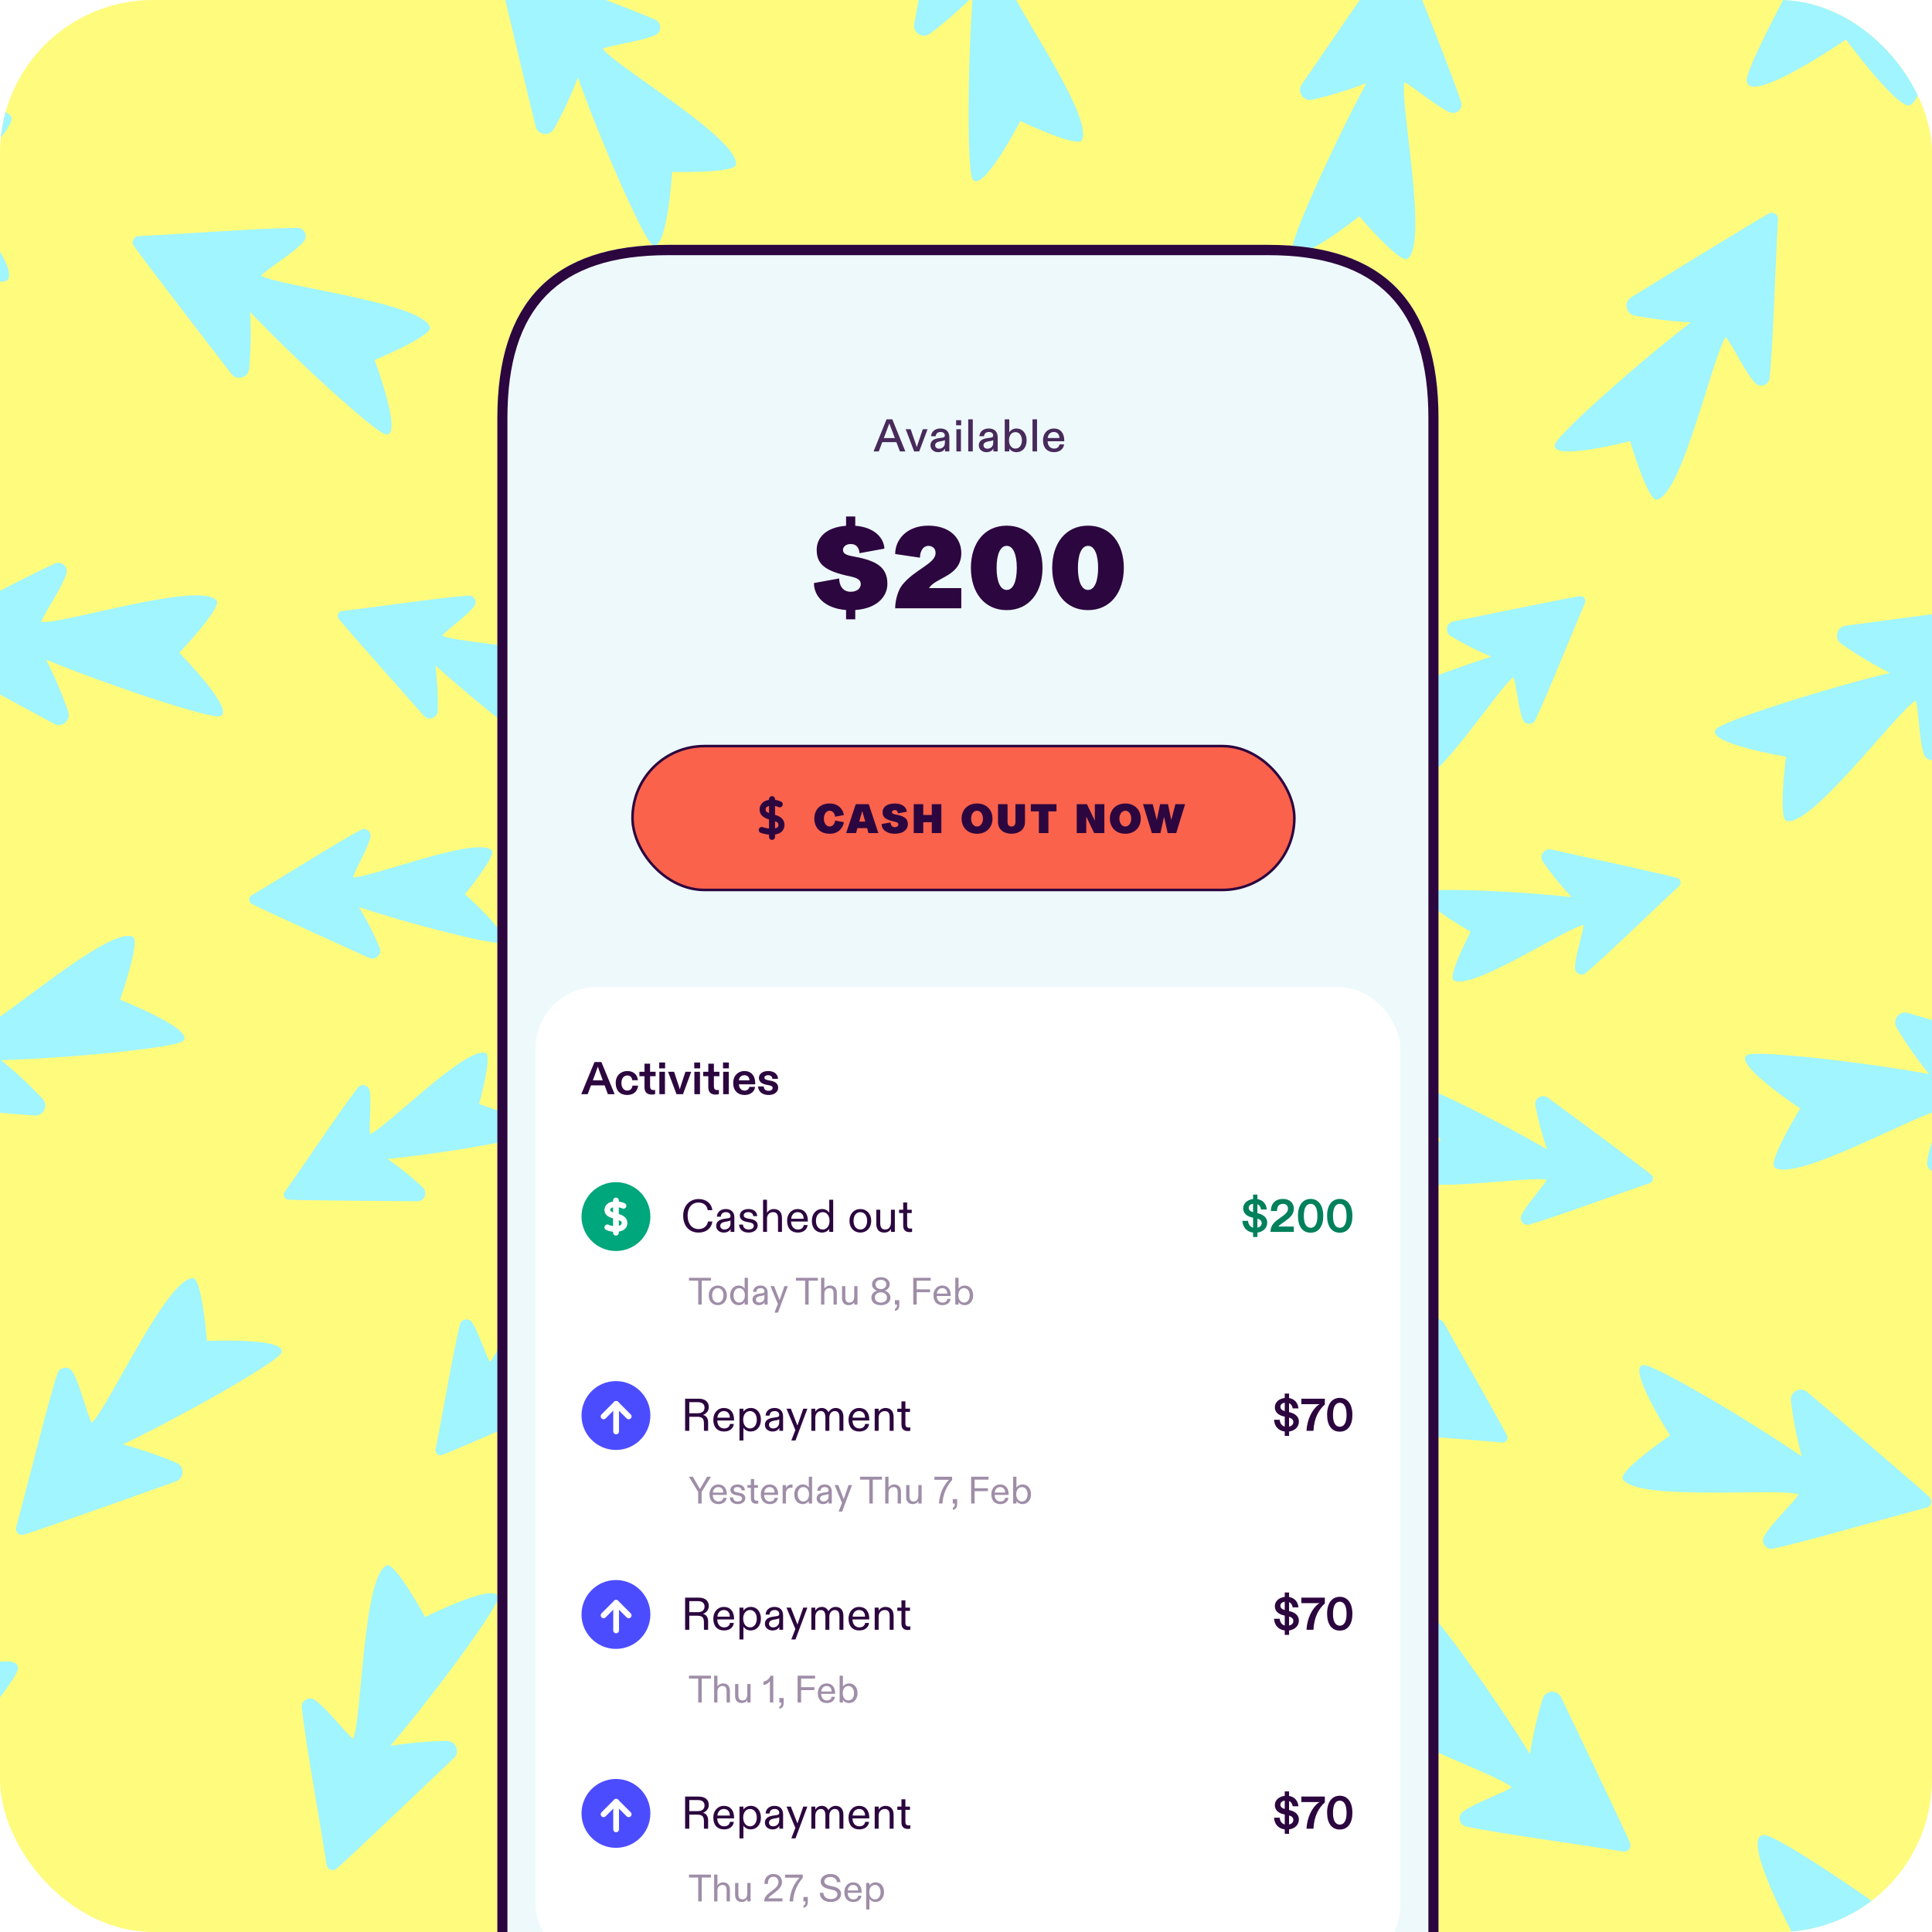 <svg width="505" height="505" viewBox="0 0 505 505" fill="none" xmlns="http://www.w3.org/2000/svg">
<g clip-path="url(#clip0_1396_12392)">
<rect width="505" height="505" rx="40" fill="#FFFB7D"/>
<g clip-path="url(#clip1_1396_12392)">
<path d="M169.793 391.851C170.982 398.712 175.483 416.264 177.247 424.288C177.459 425.224 178.583 425.611 179.323 424.993C180.529 423.994 202.277 400.14 202.277 400.14C203.535 398.729 202.411 396.514 200.526 396.678C196.59 397.022 192.676 397.65 188.828 398.546C197.075 387.374 209.009 368.548 209.096 366.216C209.245 362.292 194.197 371.167 194.197 371.167C194.197 371.167 187.134 360.095 185.453 360.957C180.589 363.44 182.536 393.487 180.948 397.611C179.206 396.484 175.075 391.701 172.419 390.08C171.14 389.304 169.534 390.381 169.793 391.851Z" fill="#A0F5FF"/>
<path d="M172.755 500.18C177.085 507.736 189.867 526.425 195.383 535.087C196.024 536.099 197.524 536.07 198.123 535.033C199.114 533.334 214.454 496.024 214.454 496.024C215.337 493.836 213.071 491.704 210.917 492.709C206.435 494.798 202.11 497.203 197.975 499.905C202.885 483.264 208.853 456.04 207.964 453.269C206.452 448.596 192.571 465.458 192.571 465.458C192.571 465.458 179.545 455.475 177.937 457.198C173.29 462.199 188.406 496.646 188.315 502.171C185.79 501.591 178.894 497.73 175.084 496.976C173.247 496.609 171.829 498.565 172.755 500.18Z" fill="#A0F5FF"/>
<path d="M120.233 346.181C118.534 352.933 115.492 370.795 113.853 378.848C113.666 379.787 114.542 380.599 115.463 380.342C116.98 379.918 146.536 366.969 146.536 366.969C148.256 366.199 148.142 363.708 146.342 363.099C142.602 361.818 138.779 360.792 134.892 360.048C146.962 353.202 165.531 340.854 166.552 338.751C168.284 335.23 150.923 337.212 150.923 337.212C150.923 337.212 148.972 324.223 147.096 324.323C141.641 324.619 131.196 352.847 128.072 355.972C126.939 354.239 125.111 348.184 123.341 345.623C122.506 344.398 120.605 344.732 120.233 346.181Z" fill="#A0F5FF"/>
<path d="M78.883 446.349C79.774 455.014 83.845 477.286 85.357 487.445C85.531 488.633 86.916 489.21 87.883 488.509C89.478 487.365 118.665 459.517 118.665 459.517C120.358 457.872 119.15 455.009 116.789 455.047C111.85 455.131 106.911 455.569 102.037 456.352C113.295 443.144 129.814 420.706 130.128 417.807C130.648 412.928 111.11 422.676 111.11 422.676C111.11 422.676 103.268 408.259 101.106 409.177C94.825 411.852 94.624 449.475 92.299 454.487C90.234 452.934 85.501 446.607 82.317 444.357C80.791 443.295 78.694 444.491 78.883 446.349Z" fill="#A0F5FF"/>
<path d="M93.541 284.302C89.24 289.786 79.201 304.868 74.427 311.549C73.866 312.334 74.344 313.429 75.291 313.563C76.848 313.791 109.116 313.99 109.116 313.99C111.009 313.989 111.902 311.663 110.518 310.376C107.627 307.686 104.545 305.193 101.298 302.933C115.119 301.593 137.094 297.853 138.881 296.362C141.891 293.843 125.226 288.596 125.226 288.596C125.226 288.596 128.73 275.946 126.973 275.269C121.872 273.317 100.843 294.861 96.718 296.446C96.385 294.406 97.183 288.128 96.607 285.072C96.337 283.6 94.464 283.12 93.541 284.302Z" fill="#A0F5FF"/>
<path d="M15.02 358.999C12.314 367.275 6.971 389.282 4.222 399.176C3.906 400.332 4.922 401.423 6.1 401.173C8.021 400.778 46.017 387.215 46.017 387.215C48.238 386.404 48.294 383.294 46.112 382.369C41.568 380.437 36.877 378.828 32.102 377.56C47.756 370.068 71.985 356.294 73.446 353.775C75.912 349.527 54.093 350.494 54.093 350.494C54.093 350.494 52.797 334.131 50.447 334.095C43.623 333.987 28.133 368.274 23.974 371.908C22.717 369.651 20.97 361.941 18.976 358.592C18.008 356.971 15.604 357.217 15.02 358.999Z" fill="#A0F5FF"/>
<path d="M-71.204 471.936C-70.802 484.366 -67.218 516.502 -66.075 531.121C-65.938 532.831 -64.041 533.788 -62.581 532.892C-60.194 531.418 -15.835 494.661 -15.835 494.661C-13.255 492.485 -14.689 488.286 -18.072 488.113C-25.114 487.746 -32.19 487.88 -39.212 488.506C-21.859 470.81 3.911 440.482 4.643 436.399C5.869 429.499 -22.931 441.445 -22.931 441.445C-22.931 441.445 -32.664 420.125 -35.843 421.22C-45.063 424.403 -49.091 477.983 -52.91 484.885C-55.702 482.469 -61.812 472.974 -66.116 469.466C-68.189 467.761 -71.291 469.266 -71.204 471.936Z" fill="#A0F5FF"/>
<path d="M94.323 216.91C88.168 220.164 72.855 229.859 65.775 234.025C64.948 234.512 64.927 235.703 65.74 236.225C67.064 237.062 96.467 250.375 96.467 250.375C98.201 251.135 99.964 249.382 99.219 247.644C97.677 244.01 95.872 240.476 93.829 237.098C107 241.488 128.601 247.016 130.839 246.379C134.618 245.301 121.521 233.737 121.521 233.737C121.521 233.737 129.868 223.602 128.534 222.268C124.671 218.408 96.694 229.545 92.287 229.312C92.818 227.317 96.098 221.903 96.808 218.871C97.161 217.409 95.643 216.219 94.323 216.91Z" fill="#A0F5FF"/>
<path d="M-7.786 253.208C-13.623 259.662 -27.464 277.595 -33.998 285.512C-34.763 286.438 -34.269 287.847 -33.092 288.103C-31.178 288.524 9.052 291.587 9.052 291.587C11.405 291.742 12.728 288.932 11.11 287.201C7.737 283.588 4.111 280.216 0.273 277.112C17.617 276.644 45.355 273.904 47.712 272.199C51.691 269.323 31.37 261.323 31.37 261.323C31.37 261.323 36.843 245.854 34.704 244.861C28.509 241.978 0.418 267.014 -4.864 268.637C-5.094 266.064 -3.554 258.308 -4.016 254.441C-4.237 252.579 -6.532 251.83 -7.786 253.208Z" fill="#A0F5FF"/>
<path d="M122.451 155.678C115.497 156.142 97.573 158.78 89.419 159.706C88.466 159.819 87.967 160.904 88.502 161.696C89.378 163.002 110.815 187.122 110.815 187.122C112.086 188.521 114.404 187.639 114.436 185.74C114.502 181.792 114.289 177.834 113.803 173.909C124.052 183.273 141.531 197.12 143.838 197.44C147.722 197.991 140.473 182.094 140.473 182.094C140.473 182.094 152.221 176.232 151.543 174.472C149.58 169.375 119.499 168.165 115.567 166.166C116.867 164.558 122.064 160.953 123.938 158.475C124.841 157.28 123.941 155.572 122.451 155.678Z" fill="#A0F5FF"/>
<path d="M14.394 147.292C6.434 150.819 -13.494 161.572 -22.69 166.146C-23.761 166.682 -23.892 168.168 -22.926 168.885C-21.34 170.052 14.162 189.203 14.162 189.203C16.251 190.307 18.606 188.269 17.83 186.031C16.22 181.365 14.283 176.799 12.028 172.41C28.063 179.034 54.524 187.811 57.368 187.213C62.169 186.205 46.856 170.635 46.856 170.635C46.856 170.635 58.152 158.724 56.606 156.95C52.123 151.801 16.269 163.239 10.789 162.573C11.625 160.13 16.184 153.664 17.342 149.959C17.896 148.161 16.111 146.544 14.394 147.292Z" fill="#A0F5FF"/>
<path d="M173.05 111.162C166.512 108.764 149.06 103.881 141.232 101.405C140.319 101.115 139.414 101.901 139.581 102.852C139.85 104.399 149.625 135.158 149.625 135.158C150.21 136.958 152.696 137.09 153.496 135.373C155.163 131.788 156.578 128.09 157.726 124.307C163.278 137.03 173.616 156.787 175.589 158.024C178.915 160.113 178.757 142.644 178.757 142.644C178.757 142.644 191.87 142.067 191.975 140.179C192.26 134.727 165.271 121.384 162.482 117.957C164.326 117.013 170.54 115.833 173.264 114.335C174.579 113.611 174.455 111.678 173.05 111.162Z" fill="#A0F5FF"/>
<path d="M77.751 59.565C69.042 59.546 46.461 61.268 36.208 61.712C35.006 61.765 34.289 63.075 34.884 64.112C35.86 65.821 60.502 97.756 60.502 97.756C61.96 99.614 64.937 98.713 65.136 96.356C65.566 91.431 65.645 86.485 65.377 81.551C77.341 94.124 97.927 112.908 100.77 113.515C105.57 114.55 97.909 94.095 97.909 94.095C97.909 94.095 113.067 87.807 112.379 85.551C110.377 79.018 72.977 74.893 68.238 72.05C69.99 70.156 76.793 66.109 79.348 63.186C80.596 61.775 79.621 59.571 77.751 59.565Z" fill="#A0F5FF"/>
<path d="M-56.31 12.466C-68.002 16.691 -97.467 30.03 -111.014 35.628C-112.598 36.279 -112.92 38.391 -111.617 39.505C-109.476 41.327 -60.808 72.148 -60.808 72.148C-57.94 73.93 -54.392 71.268 -55.269 67.993C-57.098 61.174 -59.411 54.496 -62.173 48.008C-39.984 59.047 -3.18 74.18 0.94 73.616C7.884 72.655 -12.38 48.951 -12.38 48.951C-12.38 48.951 4.893 33.114 2.863 30.426C-3.014 22.645 -55.219 35.369 -62.96 33.874C-61.525 30.469 -54.382 21.73 -52.375 16.552C-51.4 14.044 -53.795 11.559 -56.31 12.466Z" fill="#A0F5FF"/>
<path d="M237.382 91.085C232.38 86.233 218.432 74.68 212.285 69.234C211.565 68.596 210.424 68.949 210.185 69.881C209.791 71.401 206.222 103.477 206.222 103.477C206.033 105.351 208.245 106.496 209.672 105.252C212.651 102.652 215.456 99.855 218.043 96.862C217.932 110.741 219.349 132.995 220.646 134.925C222.837 138.185 229.793 122.158 229.793 122.158C229.793 122.158 242.008 126.962 242.866 125.286C245.342 120.416 226.113 97.257 224.97 92.984C227.031 92.869 233.188 94.316 236.292 94.059C237.784 93.942 238.448 92.13 237.382 91.085Z" fill="#A0F5FF"/>
<path d="M171.299 5.181C163.346 1.621 142.021 -5.995 132.475 -9.755C131.359 -10.195 130.167 -9.291 130.286 -8.1C130.482 -6.145 139.999 33.061 139.999 33.061C140.573 35.353 143.665 35.74 144.81 33.667C147.203 29.343 149.298 24.856 151.057 20.242C156.871 36.597 168.037 62.126 170.388 63.841C174.355 66.738 175.677 44.935 175.677 44.935C175.677 44.935 192.089 45.357 192.371 43.023C193.192 36.244 160.708 17.264 157.539 12.736C159.92 11.723 167.765 10.782 171.303 9.161C173.006 8.367 173.01 5.948 171.299 5.181Z" fill="#A0F5FF"/>
<path d="M304.312 98.905C301.718 92.443 293.67 76.209 290.274 68.731C289.881 67.854 288.687 67.715 288.098 68.474C287.125 69.702 270.81 97.56 270.81 97.56C269.871 99.202 271.425 101.139 273.242 100.577C277.022 99.424 280.724 98 284.294 96.319C278.554 108.961 270.789 129.855 271.191 132.153C271.869 136.021 284.741 124.211 284.741 124.211C284.741 124.211 293.947 133.577 295.409 132.381C299.646 128.942 291.503 99.959 292.192 95.59C294.123 96.326 299.163 100.151 302.093 101.18C303.522 101.678 304.874 100.293 304.312 98.905Z" fill="#A0F5FF"/>
<path d="M278.888 -6.446C273.082 -12.927 256.693 -28.564 249.499 -35.891C248.662 -36.75 247.2 -36.403 246.822 -35.267C246.204 -33.404 238.955 6.283 238.955 6.283C238.556 8.609 241.214 10.22 243.1 8.788C247.051 5.81 250.784 2.562 254.267 -0.939C252.923 16.366 252.751 44.228 254.193 46.761C256.64 51.017 266.711 31.638 266.711 31.638C266.711 31.638 281.528 38.699 282.74 36.68C286.248 30.827 264.29 0.26 263.236 -5.16C265.822 -5.12 273.37 -2.783 277.261 -2.834C279.155 -2.845 280.138 -5.051 278.888 -6.446Z" fill="#A0F5FF"/>
<path d="M362.286 133.279C362.544 126.316 361.804 108.22 361.736 100.004C361.732 99.046 360.696 98.436 359.855 98.877C358.462 99.611 332.239 118.415 332.239 118.415C330.713 119.526 331.345 121.935 333.236 122.159C337.164 122.641 341.112 122.847 345.072 122.764C334.683 131.974 319.092 147.918 318.522 150.176C317.563 153.987 334.125 148.431 334.125 148.431C334.125 148.431 338.731 160.729 340.548 160.243C345.82 158.822 350.168 129.039 352.574 125.33C354.039 126.791 357.085 132.333 359.352 134.465C360.432 135.49 362.23 134.776 362.286 133.279Z" fill="#A0F5FF"/>
<path d="M381.902 26.691C379.233 18.399 370.614 -2.546 367.029 -12.161C366.61 -13.29 365.146 -13.568 364.333 -12.681C363.014 -11.226 340.252 22.078 340.252 22.078C338.942 24.039 340.713 26.59 343.021 26.061C347.837 24.947 352.565 23.497 357.172 21.717C348.903 36.973 337.408 62.363 337.707 65.259C338.208 70.143 355.292 56.535 355.292 56.535C355.292 56.535 365.958 69.007 367.886 67.656C373.475 63.735 365.847 26.883 367.079 21.5C369.429 22.59 375.376 27.801 378.948 29.337C380.684 30.086 382.478 28.478 381.902 26.691Z" fill="#A0F5FF"/>
<path d="M401.262 188.248C404.326 181.994 411.009 165.151 414.29 157.618C414.672 156.741 413.982 155.764 413.027 155.822C411.462 155.927 379.846 162.442 379.846 162.442C378 162.837 377.603 165.293 379.228 166.273C382.617 168.307 386.149 170.106 389.787 171.64C376.551 175.834 355.829 184.046 354.387 185.88C351.967 188.973 369.353 190.63 369.353 190.63C369.353 190.63 368.554 203.737 370.413 204.032C375.812 204.879 391.897 179.438 395.6 177.025C396.348 178.957 396.869 185.253 398.076 188.126C398.67 189.518 400.604 189.599 401.262 188.248Z" fill="#A0F5FF"/>
<path d="M462.538 98.869C463.474 90.214 464.116 67.575 464.747 57.325C464.822 56.132 463.597 55.278 462.492 55.754C460.693 56.544 426.354 77.711 426.354 77.711C424.355 78.965 424.942 82.023 427.26 82.474C432.106 83.419 437.028 84.01 441.959 84.258C428.2 94.835 407.375 113.357 406.468 116.122C404.939 120.782 426.081 115.312 426.081 115.312C426.081 115.312 430.752 131.052 433.058 130.597C439.765 129.289 447.772 92.525 451.094 88.107C452.796 90.055 456.109 97.23 458.749 100.086C460.033 101.465 462.339 100.731 462.538 98.869Z" fill="#A0F5FF"/>
<path d="M523.389 -29.53C520.405 -41.602 510.222 -72.295 506.068 -86.352C505.577 -87.997 503.52 -88.538 502.273 -87.352C500.246 -85.414 464.495 -40.242 464.495 -40.242C462.421 -37.58 464.7 -33.768 468.04 -34.301C475.007 -35.409 481.897 -37.001 488.636 -39.08C475.34 -18.171 456.436 16.852 456.574 21.014C456.804 28.019 482.502 10.339 482.502 10.339C482.502 10.339 496.455 29.175 499.333 27.442C507.684 22.416 500.486 -30.837 502.79 -38.379C506.024 -36.594 513.973 -28.582 518.909 -26.042C521.315 -24.825 524.036 -26.936 523.389 -29.53Z" fill="#A0F5FF"/>
<path d="M414.502 254.33C419.852 249.867 432.802 237.198 438.866 231.65C439.578 231.006 439.338 229.829 438.442 229.498C436.966 228.95 405.444 222.046 405.444 222.046C403.6 221.656 402.238 223.739 403.324 225.292C405.593 228.532 408.092 231.603 410.791 234.489C396.994 232.929 374.72 232.009 372.66 233.103C369.185 234.938 384.402 243.534 384.402 243.534C384.402 243.534 378.342 255.181 379.927 256.208C384.507 259.178 409.56 242.475 413.913 241.785C413.812 243.856 411.728 249.819 411.66 252.938C411.624 254.439 413.356 255.284 414.502 254.33Z" fill="#A0F5FF"/>
<path d="M506.839 197.598C511.216 190.072 521.016 169.65 525.753 160.544C526.303 159.477 525.531 158.198 524.327 158.197C522.36 158.186 482.38 163.551 482.38 163.551C480.038 163.882 479.338 166.915 481.27 168.275C485.322 171.11 489.569 173.652 493.971 175.885C477.098 179.953 450.542 188.402 448.589 190.556C445.301 194.194 466.843 197.788 466.843 197.788C466.843 197.788 464.711 214.057 467.006 214.591C473.666 216.125 495.942 185.79 500.772 183.109C501.534 185.58 501.639 193.48 502.893 197.167C503.503 198.949 505.904 199.209 506.839 197.598Z" fill="#A0F5FF"/>
<path d="M399.731 320.078C406.431 318.177 423.421 311.868 431.207 309.273C432.113 308.97 432.377 307.806 431.695 307.132C430.572 306.035 404.575 286.907 404.575 286.907C403.044 285.802 400.956 287.15 401.317 289.012C402.068 292.891 403.097 296.716 404.397 300.453C392.426 293.418 372.451 283.514 370.125 283.674C366.213 283.937 376.607 297.98 376.607 297.98C376.607 297.98 366.334 306.154 367.36 307.742C370.339 312.316 400.014 307.247 404.282 308.384C403.344 310.23 399.015 314.839 397.693 317.648C397.056 319.003 398.29 320.493 399.731 320.078Z" fill="#A0F5FF"/>
<path d="M507.163 305.804C514.225 300.699 531.479 286.042 539.511 279.654C540.454 278.906 540.261 277.424 539.163 276.934C537.373 276.123 498.669 264.765 498.669 264.765C496.402 264.117 494.518 266.593 495.744 268.63C498.291 272.87 501.135 276.919 504.249 280.75C487.188 277.605 459.48 274.52 456.827 275.696C452.339 277.688 470.556 289.733 470.556 289.733C470.556 289.733 461.986 303.728 463.866 305.144C469.327 309.249 502.012 290.604 507.506 290.121C507.2 292.688 504.078 299.954 503.723 303.826C503.556 305.693 505.64 306.905 507.163 305.804Z" fill="#A0F5FF"/>
<path d="M359.481 374.134C366.375 375.123 384.461 376.275 392.633 377.061C393.587 377.153 394.303 376.198 393.945 375.304C393.362 373.838 377.396 345.8 377.396 345.8C376.451 344.172 373.984 344.548 373.561 346.397C372.671 350.252 372.063 354.16 371.719 358.097C363.647 346.807 349.419 329.629 347.239 328.833C343.552 327.484 347.344 344.541 347.344 344.541C347.344 344.541 334.633 347.836 334.929 349.699C335.794 355.091 364.955 362.527 368.391 365.311C366.782 366.614 360.954 369.068 358.601 371.096C357.474 372.064 358.006 373.93 359.481 374.134Z" fill="#A0F5FF"/>
<path d="M463.435 404.79C471.959 402.996 493.69 396.627 503.633 394.06C504.797 393.764 505.22 392.334 504.423 391.427C503.12 389.959 472.374 363.835 472.374 363.835C470.561 362.321 467.837 363.819 468.122 366.175C468.729 371.075 469.673 375.941 470.967 380.71C456.656 370.897 432.609 356.81 429.695 356.806C424.792 356.798 436.53 375.209 436.53 375.209C436.53 375.209 423.008 384.511 424.156 386.569C427.471 392.539 464.912 388.797 470.144 390.597C468.815 392.814 463.014 398.187 461.12 401.576C460.191 403.219 461.602 405.177 463.435 404.79Z" fill="#A0F5FF"/>
<path d="M300.733 407.154C306.63 410.863 322.683 419.264 329.829 423.314C330.661 423.785 331.707 423.203 331.747 422.241C331.815 420.671 328.636 388.553 328.636 388.553C328.429 386.672 326.032 386.026 324.897 387.541C322.522 390.695 320.368 394.022 318.451 397.483C315.669 383.882 309.658 362.41 307.992 360.79C305.172 358.057 301.695 375.175 301.695 375.175C301.695 375.175 288.743 373.013 288.26 374.832C286.851 380.112 310.479 398.77 312.481 402.701C310.483 403.245 304.158 403.107 301.182 404.007C299.738 404.442 299.467 406.358 300.733 407.154Z" fill="#A0F5FF"/>
<path d="M383.228 477.433C391.747 479.262 414.185 482.273 424.314 483.972C425.499 484.174 426.468 483.042 426.106 481.89C425.511 480.014 408.053 443.649 408.053 443.649C407.011 441.532 403.917 441.79 403.225 444.062C401.782 448.789 400.669 453.609 399.911 458.494C390.825 443.704 374.594 421.057 371.937 419.866C367.457 417.858 370.695 439.455 370.695 439.455C370.695 439.455 354.556 442.452 354.768 444.797C355.373 451.601 391.093 463.417 395.143 467.176C393.034 468.661 385.546 471.206 382.426 473.536C380.907 474.68 381.395 477.046 383.228 477.433Z" fill="#A0F5FF"/>
<path d="M504.561 551.379C516.877 549.68 548.47 542.754 562.89 540.096C564.573 539.784 565.329 537.791 564.278 536.437C562.563 534.217 521.373 493.945 521.373 493.945C518.945 491.606 514.917 493.475 515.088 496.857C515.463 503.905 516.327 510.92 517.689 517.84C498.276 502.429 465.43 479.974 461.282 479.673C454.292 479.175 469.183 506.575 469.183 506.575C469.183 506.575 448.994 518.482 450.421 521.529C454.555 530.367 508.264 528.768 515.527 531.846C513.417 534.879 504.615 541.944 501.572 546.588C500.091 548.814 501.912 551.749 504.561 551.379Z" fill="#A0F5FF"/>
<path d="M233.639 413.419C237.519 419.207 248.76 433.412 253.644 440.02C254.214 440.796 255.403 440.687 255.837 439.818C256.536 438.408 266.692 407.781 266.692 407.781C267.267 405.986 265.346 404.413 263.689 405.332C260.234 407.245 256.913 409.416 253.763 411.795C256.75 398.238 259.992 376.179 259.129 374.015C257.664 370.371 247.531 384.6 247.531 384.6C247.531 384.6 236.581 377.355 235.39 378.818C231.954 383.069 245.95 409.719 246.189 414.133C244.14 413.82 238.422 411.118 235.341 410.733C233.831 410.545 232.808 412.174 233.639 413.419Z" fill="#A0F5FF"/>
<path d="M280.411 511.182C287.444 516.322 306.721 528.196 315.286 533.871C316.282 534.529 317.637 533.897 317.766 532.702C317.979 530.745 316.817 490.428 316.817 490.428C316.726 488.07 313.795 487.052 312.242 488.836C309.004 492.568 306.023 496.522 303.345 500.673C301.059 483.47 295.444 456.175 293.495 454.006C290.214 450.353 284.394 471.404 284.394 471.404C284.394 471.404 268.437 467.578 267.666 469.805C265.453 476.264 293.278 501.587 295.448 506.672C292.908 507.177 285.039 506.447 281.25 507.309C279.403 507.715 278.902 510.08 280.411 511.182Z" fill="#A0F5FF"/>
</g>
<path fill-rule="evenodd" clip-rule="evenodd" d="M174.502 64H331.498C361.697 64 376 79.04 376 109.28V522.72C376 551.98 360.757 568 331.498 568H174.502C144.303 568 130 552.96 130 522.72V109.28C130 79.04 144.303 64 174.502 64Z" fill="#EEF9FC"/>
<path fill-rule="evenodd" clip-rule="evenodd" d="M174.52 66.7C145.78 66.7 132.636 80.525 132.636 109.292V522.708C132.636 551.475 145.78 565.3 174.52 565.3H331.48C359.28 565.3 373.364 550.495 373.364 522.708V109.292C373.364 80.525 360.22 66.7 331.48 66.7H174.52ZM174.502 64H331.498C361.697 64 376 79.04 376 109.28V522.72C376 551.98 360.757 568 331.498 568H174.502C144.303 568 130 552.96 130 522.72V109.28C130 79.04 144.303 64 174.502 64Z" fill="#2C063F"/>
<rect x="140" y="258" width="226" height="256" rx="16" fill="white"/>
<path d="M160.652 286L157.196 277.6H155.396L151.94 286H153.62L154.472 283.708H158.048L158.888 286H160.652ZM155.924 279.76C156.056 279.424 156.164 279.136 156.272 278.788C156.368 279.136 156.464 279.412 156.596 279.76L157.556 282.376H154.964L155.924 279.76ZM163.903 286.216C165.643 286.216 166.603 285.256 166.807 283.768H165.319C165.247 284.464 164.827 285.064 163.939 285.064C163.039 285.064 162.427 284.248 162.427 283.084C162.427 281.812 163.123 281.116 163.975 281.116C164.803 281.116 165.211 281.692 165.259 282.352H166.747C166.603 280.984 165.679 279.952 163.975 279.952C162.271 279.952 160.939 281.116 160.939 283.072C160.939 285.016 162.043 286.216 163.903 286.216ZM170.371 286.108C170.743 286.108 171.091 286.048 171.235 286V284.896C171.091 284.92 170.935 284.932 170.791 284.932C170.167 284.932 169.927 284.572 169.927 283.96V281.308H171.367V280.144H169.927V278.032H168.463V280.144H167.131V281.308H168.463V284.176C168.463 285.484 169.123 286.108 170.371 286.108ZM172.313 279.256H173.849V277.72H172.313V279.256ZM172.349 280.144V286H173.813V280.144H172.349ZM178.531 286L180.679 280.144H179.167L177.895 284.008C177.811 284.26 177.751 284.464 177.691 284.764C177.619 284.464 177.571 284.26 177.475 284.008L176.191 280.144H174.619L176.827 286H178.531ZM181.466 279.256H183.002V277.72H181.466V279.256ZM181.502 280.144V286H182.966V280.144H181.502ZM187.047 286.108C187.419 286.108 187.767 286.048 187.911 286V284.896C187.767 284.92 187.611 284.932 187.467 284.932C186.843 284.932 186.603 284.572 186.603 283.96V281.308H188.043V280.144H186.603V278.032H185.139V280.144H183.807V281.308H185.139V284.176C185.139 285.484 185.799 286.108 187.047 286.108ZM188.989 279.256H190.525V277.72H188.989V279.256ZM189.025 280.144V286H190.489V280.144H189.025ZM194.63 286.216C196.214 286.216 197.246 285.292 197.366 284.092H195.878C195.782 284.704 195.266 285.064 194.63 285.064C193.742 285.064 193.154 284.356 193.142 283.432H197.402V283.108C197.402 281.2 196.37 279.952 194.582 279.952C192.878 279.952 191.642 281.212 191.642 283.06C191.642 285.088 192.878 286.216 194.63 286.216ZM193.13 282.376C193.214 281.608 193.778 281.044 194.57 281.044C195.362 281.044 195.878 281.584 195.902 282.376H193.13ZM200.916 286.216C202.428 286.216 203.4 285.4 203.4 284.284C203.4 283.252 202.644 282.724 201.492 282.496L200.784 282.352C200.04 282.208 199.812 282.028 199.812 281.68C199.812 281.26 200.232 281.044 200.772 281.044C201.432 281.044 201.852 281.416 201.9 281.992H203.364C203.328 280.768 202.344 279.952 200.772 279.952C199.332 279.952 198.372 280.72 198.372 281.74C198.372 282.712 199.068 283.288 200.292 283.528L201 283.672C201.624 283.792 201.96 283.972 201.96 284.368C201.96 284.812 201.54 285.124 200.88 285.124C200.1 285.124 199.668 284.68 199.632 283.984H198.144C198.24 285.352 199.26 286.216 200.916 286.216Z" fill="#2C063F"/>
<path d="M331.239 319.564C331.239 318.148 330.027 317.428 328.827 317.152L328.671 317.116V314.776C329.211 315.004 329.547 315.508 329.607 316.144H331.131C330.987 314.68 330.123 313.672 328.671 313.432V312.256H327.543V313.408C326.055 313.576 324.951 314.524 324.951 315.856C324.951 317.2 326.031 317.956 327.231 318.22L327.543 318.292V320.896C326.787 320.692 326.283 320.02 326.223 319.12H324.735C324.867 320.824 325.875 321.976 327.543 322.18V323.332H328.671V322.18C330.255 321.976 331.239 320.92 331.239 319.564ZM326.403 315.724C326.403 315.136 326.835 314.752 327.543 314.656V316.852C326.895 316.66 326.403 316.336 326.403 315.724ZM328.671 318.532C329.403 318.748 329.787 319.108 329.787 319.708C329.787 320.356 329.319 320.764 328.671 320.908V318.532ZM338.192 322V320.596H334.16C334.268 320.368 334.496 320.2 335.312 319.612L335.876 319.216C337.088 318.364 338.192 317.488 338.192 315.94C338.192 314.488 337.148 313.384 335.336 313.384C333.368 313.384 332.192 314.62 332.192 316.48V316.552H333.8V316.468C333.8 315.364 334.316 314.668 335.336 314.668C336.164 314.668 336.668 315.136 336.668 315.928C336.668 316.756 336.032 317.332 335.12 317.98L334.628 318.328C333.224 319.324 332.132 320.116 332.084 322H338.192ZM342.582 322.216C344.67 322.216 345.882 320.56 345.882 317.848C345.882 315.016 344.598 313.384 342.582 313.384C340.554 313.384 339.27 315.028 339.27 317.776C339.27 320.56 340.47 322.216 342.582 322.216ZM342.594 320.932C341.526 320.932 340.806 319.948 340.806 317.896C340.806 315.664 341.49 314.668 342.594 314.668C343.662 314.668 344.358 315.664 344.358 317.872C344.358 319.936 343.662 320.932 342.594 320.932ZM350.199 322.216C352.287 322.216 353.499 320.56 353.499 317.848C353.499 315.016 352.215 313.384 350.199 313.384C348.171 313.384 346.887 315.028 346.887 317.776C346.887 320.56 348.087 322.216 350.199 322.216ZM350.211 320.932C349.143 320.932 348.423 319.948 348.423 317.896C348.423 315.664 349.107 314.668 350.211 314.668C351.279 314.668 351.975 315.664 351.975 317.872C351.975 319.936 351.279 320.932 350.211 320.932Z" fill="#00805B"/>
<circle cx="161" cy="318" r="9" fill="#00A67C"/>
<path d="M161 313.781V322.219" stroke="white" stroke-width="1.5" stroke-linecap="round" stroke-linejoin="round"/>
<path d="M162.969 315.187C161.844 314.62 158.75 314.366 158.75 316.312C158.75 318.295 163.25 317.44 163.25 319.687C163.25 321.593 160.035 321.487 158.75 320.812" stroke="white" stroke-width="1.5" stroke-linecap="round" stroke-linejoin="round"/>
<path d="M182.596 322.18C184.588 322.18 185.98 321.076 186.208 319.288H185.068C184.84 320.488 183.952 321.268 182.572 321.268C180.904 321.268 179.728 319.888 179.728 317.752C179.728 315.628 180.868 314.332 182.572 314.332C183.94 314.332 184.78 315.076 184.996 316.312H186.196C186.04 314.668 184.648 313.408 182.62 313.408C180.304 313.408 178.576 315.136 178.576 317.752C178.576 320.5 180.196 322.18 182.596 322.18ZM189.192 322.18C190.056 322.18 190.68 321.82 190.968 321.22V321.712V322H191.952V318.208C191.952 316.876 191.136 316.024 189.696 316.024C188.244 316.024 187.416 316.972 187.38 318.028H188.412C188.436 317.308 188.892 316.84 189.78 316.84C190.452 316.84 190.944 317.212 190.944 317.848C190.944 318.196 190.8 318.352 190.356 318.424L189.12 318.616C188.088 318.784 187.2 319.3 187.2 320.416C187.2 321.508 188.088 322.18 189.192 322.18ZM189.336 321.376C188.748 321.376 188.268 321.016 188.268 320.416C188.268 319.804 188.784 319.504 189.468 319.372L190.308 319.216C190.656 319.144 190.872 319.072 190.944 318.964V319.816C190.944 320.752 190.26 321.376 189.336 321.376ZM195.682 322.18C197.158 322.18 198.046 321.352 198.046 320.32C198.046 319.36 197.338 318.844 196.294 318.652L195.394 318.484C194.746 318.364 194.41 318.136 194.41 317.668C194.41 317.176 194.854 316.84 195.55 316.84C196.33 316.84 196.822 317.188 196.906 317.884H197.926C197.854 316.708 197.014 316.024 195.622 316.024C194.314 316.024 193.378 316.744 193.378 317.728C193.378 318.616 194.062 319.168 195.142 319.372L196.018 319.54C196.714 319.672 197.026 319.972 197.026 320.428C197.026 321.016 196.486 321.376 195.694 321.376C194.77 321.376 194.242 320.872 194.206 320.092H193.198C193.222 321.328 194.122 322.18 195.682 322.18ZM200.486 322V318.52C200.486 317.608 201.074 316.84 202.058 316.84C202.994 316.84 203.366 317.392 203.366 318.484V322H204.398V318.352C204.398 316.864 203.594 316.024 202.262 316.024C201.482 316.024 200.798 316.444 200.486 316.996V316.504V313.6H199.454V322H200.486ZM208.547 322.18C210.191 322.18 210.983 321.232 211.103 320.212H210.083C209.939 321.1 209.267 321.376 208.559 321.376C207.563 321.376 206.795 320.62 206.771 319.3H211.163V319.096C211.163 317.236 210.215 316.024 208.487 316.024C206.903 316.024 205.739 317.308 205.739 319.084C205.739 321.088 206.819 322.18 208.547 322.18ZM206.807 318.568C206.879 317.596 207.515 316.84 208.487 316.84C209.495 316.84 210.059 317.536 210.059 318.568H206.807ZM214.871 322.18C215.735 322.18 216.443 321.736 216.755 321.196V321.664V322H217.787V313.6H216.755V316.528V316.996C216.491 316.552 215.855 316.024 214.895 316.024C213.251 316.024 212.207 317.356 212.207 319.108C212.207 321.076 213.359 322.18 214.871 322.18ZM215.051 321.376C213.995 321.376 213.275 320.464 213.275 319.108C213.275 317.752 214.007 316.84 215.051 316.84C216.095 316.84 216.827 317.716 216.827 319.096C216.827 320.488 216.083 321.376 215.051 321.376ZM224.883 322.18C226.539 322.18 227.727 320.944 227.727 319.096C227.727 317.296 226.539 316.024 224.883 316.024C223.215 316.024 222.039 317.296 222.039 319.096C222.039 320.944 223.215 322.18 224.883 322.18ZM224.883 321.376C223.779 321.376 223.107 320.452 223.107 319.096C223.107 317.74 223.803 316.84 224.883 316.84C225.963 316.84 226.659 317.74 226.659 319.096C226.659 320.452 225.987 321.376 224.883 321.376ZM231.142 322.18C231.91 322.18 232.618 321.82 232.894 321.196V321.652V322H233.902V316.216H232.882V319.408C232.882 320.656 232.354 321.376 231.406 321.376C230.458 321.376 230.086 320.788 230.086 319.684V316.216H229.054V319.9C229.054 321.364 229.786 322.18 231.142 322.18ZM237.729 322.06C237.969 322.06 238.185 322.036 238.401 321.988V321.1C238.233 321.124 238.113 321.136 237.969 321.136C237.453 321.136 237.117 320.92 237.117 320.248V317.068H238.317V316.216H237.117V314.308H236.085V316.216H235.005V317.068H236.085V320.356C236.085 321.64 236.865 322.06 237.729 322.06Z" fill="#2C063F"/>
<path d="M183.42 341V334.76H185.83V334H180.09V334.76H182.51V341H183.42ZM187.624 341.15C189.004 341.15 189.994 340.12 189.994 338.58C189.994 337.08 189.004 336.02 187.624 336.02C186.234 336.02 185.254 337.08 185.254 338.58C185.254 340.12 186.234 341.15 187.624 341.15ZM187.624 340.48C186.704 340.48 186.144 339.71 186.144 338.58C186.144 337.45 186.724 336.7 187.624 336.7C188.524 336.7 189.104 337.45 189.104 338.58C189.104 339.71 188.544 340.48 187.624 340.48ZM193.07 341.15C193.79 341.15 194.38 340.78 194.64 340.33V340.72V341H195.5V334H194.64V336.44V336.83C194.42 336.46 193.89 336.02 193.09 336.02C191.72 336.02 190.85 337.13 190.85 338.59C190.85 340.23 191.81 341.15 193.07 341.15ZM193.22 340.48C192.34 340.48 191.74 339.72 191.74 338.59C191.74 337.46 192.35 336.7 193.22 336.7C194.09 336.7 194.7 337.43 194.7 338.58C194.7 339.74 194.08 340.48 193.22 340.48ZM198.35 341.15C199.07 341.15 199.59 340.85 199.83 340.35V340.76V341H200.65V337.84C200.65 336.73 199.97 336.02 198.77 336.02C197.56 336.02 196.87 336.81 196.84 337.69H197.7C197.72 337.09 198.1 336.7 198.84 336.7C199.4 336.7 199.81 337.01 199.81 337.54C199.81 337.83 199.69 337.96 199.32 338.02L198.29 338.18C197.43 338.32 196.69 338.75 196.69 339.68C196.69 340.59 197.43 341.15 198.35 341.15ZM198.47 340.48C197.98 340.48 197.58 340.18 197.58 339.68C197.58 339.17 198.01 338.92 198.58 338.81L199.28 338.68C199.57 338.62 199.75 338.56 199.81 338.47V339.18C199.81 339.96 199.24 340.48 198.47 340.48ZM203.35 343.11L205.94 336.18H205.04L203.98 339.26C203.91 339.45 203.84 339.65 203.77 339.85L203.54 339.26L202.34 336.18H201.39L203.32 340.83L202.44 343.11H203.35ZM211.369 341V334.76H213.779V334H208.039V334.76H210.459V341H211.369ZM215.477 341V338.1C215.477 337.34 215.967 336.7 216.787 336.7C217.567 336.7 217.877 337.16 217.877 338.07V341H218.737V337.96C218.737 336.72 218.067 336.02 216.957 336.02C216.307 336.02 215.737 336.37 215.477 336.83V336.42V334H214.617V341H215.477ZM221.834 341.15C222.474 341.15 223.064 340.85 223.294 340.33V340.71V341H224.134V336.18H223.284V338.84C223.284 339.88 222.844 340.48 222.054 340.48C221.264 340.48 220.954 339.99 220.954 339.07V336.18H220.094V339.25C220.094 340.47 220.704 341.15 221.834 341.15ZM230.256 341.15C231.806 341.15 232.746 340.37 232.746 339.14C232.746 338.38 232.206 337.66 231.276 337.37C232.066 337.08 232.566 336.47 232.566 335.72C232.566 334.65 231.636 333.84 230.256 333.84C228.866 333.84 227.936 334.65 227.936 335.72C227.936 336.47 228.436 337.08 229.236 337.37C228.306 337.66 227.766 338.38 227.766 339.14C227.766 340.37 228.706 341.15 230.256 341.15ZM230.256 336.94C229.406 336.94 228.836 336.44 228.836 335.72C228.836 335.03 229.396 334.52 230.256 334.52C231.116 334.52 231.666 335.03 231.666 335.72C231.666 336.44 231.106 336.94 230.256 336.94ZM230.256 340.48C229.306 340.48 228.676 339.97 228.676 339.14C228.676 338.37 229.316 337.8 230.256 337.8C231.196 337.8 231.836 338.37 231.836 339.14C231.836 339.97 231.206 340.48 230.256 340.48ZM233.932 342.64C234.602 342.54 235.062 342.11 235.062 341.11V339.84H233.922V341H234.452V341.15C234.452 341.8 234.242 341.99 233.932 342.08V342.64ZM239.623 341V337.77H243.103V337.01H239.623V334.76H243.273V334H238.713V341H239.623ZM246.335 341.15C247.705 341.15 248.365 340.36 248.465 339.51H247.615C247.495 340.25 246.935 340.48 246.345 340.48C245.515 340.48 244.875 339.85 244.855 338.75H248.515V338.58C248.515 337.03 247.725 336.02 246.285 336.02C244.965 336.02 243.995 337.09 243.995 338.57C243.995 340.24 244.895 341.15 246.335 341.15ZM244.885 338.14C244.945 337.33 245.475 336.7 246.285 336.7C247.125 336.7 247.595 337.28 247.595 338.14H244.885ZM252.125 341.15C253.485 341.15 254.365 340.1 254.365 338.59C254.365 337.12 253.545 336.02 252.145 336.02C251.415 336.02 250.865 336.4 250.555 336.83V336.44V334H249.695V341H250.555V340.74V340.33C250.855 340.82 251.455 341.15 252.125 341.15ZM251.985 340.48C251.115 340.48 250.505 339.71 250.505 338.58C250.505 337.41 251.115 336.7 251.985 336.7C252.885 336.7 253.465 337.48 253.465 338.59C253.465 339.71 252.875 340.48 251.985 340.48Z" fill="#2C063F" fill-opacity="0.45"/>
<path d="M339.512 371.564C339.512 370.148 338.3 369.428 337.1 369.152L336.944 369.116V366.776C337.484 367.004 337.82 367.508 337.88 368.144H339.404C339.26 366.68 338.396 365.672 336.944 365.432V364.256H335.816V365.408C334.328 365.576 333.224 366.524 333.224 367.856C333.224 369.2 334.304 369.956 335.504 370.22L335.816 370.292V372.896C335.06 372.692 334.556 372.02 334.496 371.12H333.008C333.14 372.824 334.148 373.976 335.816 374.18V375.332H336.944V374.18C338.528 373.976 339.512 372.92 339.512 371.564ZM334.676 367.724C334.676 367.136 335.108 366.752 335.816 366.656V368.852C335.168 368.66 334.676 368.336 334.676 367.724ZM336.944 370.532C337.676 370.748 338.06 371.108 338.06 371.708C338.06 372.356 337.592 372.764 336.944 372.908V370.532ZM343.322 374C343.49 370.604 344.738 368.504 346.298 367.124V365.6H340.154V367.04H344.93C344.798 367.1 344.654 367.184 344.51 367.292C342.962 368.528 341.69 370.928 341.498 374H343.322ZM350.199 374.216C352.287 374.216 353.499 372.56 353.499 369.848C353.499 367.016 352.215 365.384 350.199 365.384C348.171 365.384 346.887 367.028 346.887 369.776C346.887 372.56 348.087 374.216 350.199 374.216ZM350.211 372.932C349.143 372.932 348.423 371.948 348.423 369.896C348.423 367.664 349.107 366.668 350.211 366.668C351.279 366.668 351.975 367.664 351.975 369.872C351.975 371.936 351.279 372.932 350.211 372.932Z" fill="#2C063F"/>
<circle cx="161" cy="370" r="9" fill="#4C4CFF"/>
<path fill-rule="evenodd" clip-rule="evenodd" d="M164.328 370.234L161.047 366.953L157.766 370.234" fill="#4C4CFF"/>
<path d="M164.328 370.234L161.047 366.953L157.766 370.234" stroke="white" stroke-width="1.5" stroke-linecap="round" stroke-linejoin="round"/>
<path fill-rule="evenodd" clip-rule="evenodd" d="M161.047 374.172V366.953Z" fill="#4C4CFF"/>
<path d="M161.047 374.172V366.953" stroke="white" stroke-width="1.5" stroke-linecap="round" stroke-linejoin="round"/>
<path d="M180.172 374V370.328H182.236C183.484 370.328 184 370.736 184 372.068V374H185.092V371.768C185.092 370.664 184.516 369.98 183.724 369.848C184.48 369.62 185.272 368.864 185.272 367.808C185.272 366.392 184.252 365.6 182.644 365.6H179.08V374H180.172ZM180.172 366.512H182.38C183.508 366.512 184.156 366.992 184.156 367.94C184.156 368.888 183.508 369.404 182.38 369.404H180.172V366.512ZM189.258 374.18C190.902 374.18 191.694 373.232 191.814 372.212H190.794C190.65 373.1 189.978 373.376 189.27 373.376C188.274 373.376 187.506 372.62 187.482 371.3H191.874V371.096C191.874 369.236 190.926 368.024 189.198 368.024C187.614 368.024 186.45 369.308 186.45 371.084C186.45 373.088 187.53 374.18 189.258 374.18ZM187.518 370.568C187.59 369.596 188.226 368.84 189.198 368.84C190.206 368.84 190.77 369.536 190.77 370.568H187.518ZM194.322 376.532V373.676V373.196C194.694 373.784 195.378 374.18 196.206 374.18C197.802 374.18 198.894 372.932 198.894 371.096C198.894 369.332 197.898 368.024 196.23 368.024C195.366 368.024 194.646 368.492 194.322 369.008V368.636V368.216H193.29V376.532H194.322ZM196.05 373.376C194.994 373.376 194.262 372.452 194.262 371.096C194.262 369.716 195.006 368.84 196.05 368.84C197.118 368.84 197.814 369.764 197.814 371.096C197.814 372.44 197.118 373.376 196.05 373.376ZM201.93 374.18C202.794 374.18 203.418 373.82 203.706 373.22V373.712V374H204.69V370.208C204.69 368.876 203.874 368.024 202.434 368.024C200.982 368.024 200.154 368.972 200.118 370.028H201.15C201.174 369.308 201.63 368.84 202.518 368.84C203.19 368.84 203.682 369.212 203.682 369.848C203.682 370.196 203.538 370.352 203.094 370.424L201.858 370.616C200.826 370.784 199.938 371.3 199.938 372.416C199.938 373.508 200.826 374.18 201.93 374.18ZM202.074 373.376C201.486 373.376 201.006 373.016 201.006 372.416C201.006 371.804 201.522 371.504 202.206 371.372L203.046 371.216C203.394 371.144 203.61 371.072 203.682 370.964V371.816C203.682 372.752 202.998 373.376 202.074 373.376ZM207.93 376.532L211.038 368.216H209.958L208.686 371.912C208.602 372.14 208.518 372.38 208.434 372.62L208.158 371.912L206.718 368.216H205.578L207.894 373.796L206.838 376.532H207.93ZM213.108 374V370.604C213.108 369.644 213.66 368.84 214.56 368.84C215.412 368.84 215.748 369.476 215.748 370.58V374H216.78V370.556C216.78 369.632 217.296 368.84 218.208 368.84C219.096 368.84 219.42 369.452 219.42 370.544V374H220.452V370.34C220.452 368.756 219.588 368.024 218.424 368.024C217.596 368.024 216.936 368.492 216.54 369.164C216.204 368.396 215.556 368.024 214.8 368.024C214.044 368.024 213.456 368.432 213.108 368.996V368.672V368.216H212.076V374H213.108ZM224.602 374.18C226.246 374.18 227.038 373.232 227.158 372.212H226.138C225.994 373.1 225.322 373.376 224.614 373.376C223.618 373.376 222.85 372.62 222.826 371.3H227.218V371.096C227.218 369.236 226.27 368.024 224.542 368.024C222.958 368.024 221.794 369.308 221.794 371.084C221.794 373.088 222.874 374.18 224.602 374.18ZM222.862 370.568C222.934 369.596 223.57 368.84 224.542 368.84C225.55 368.84 226.114 369.536 226.114 370.568H222.862ZM229.666 374V370.52C229.666 369.608 230.266 368.84 231.274 368.84C232.186 368.84 232.546 369.392 232.546 370.484V374H233.578V370.352C233.578 368.864 232.774 368.024 231.442 368.024C230.662 368.024 229.966 368.492 229.666 368.996V368.612V368.216H228.634V374H229.666ZM237.272 374.06C237.512 374.06 237.728 374.036 237.944 373.988V373.1C237.776 373.124 237.656 373.136 237.512 373.136C236.996 373.136 236.66 372.92 236.66 372.248V369.068H237.86V368.216H236.66V366.308H235.628V368.216H234.548V369.068H235.628V372.356C235.628 373.64 236.408 374.06 237.272 374.06Z" fill="#2C063F"/>
<path d="M183.4 393V389.98L185.83 386H184.84L183.45 388.35C183.28 388.64 183.12 388.92 182.94 389.2C182.78 388.92 182.63 388.64 182.46 388.35L181.1 386H180.08L182.49 389.98V393H183.4ZM187.79 393.15C189.16 393.15 189.82 392.36 189.92 391.51H189.07C188.95 392.25 188.39 392.48 187.8 392.48C186.97 392.48 186.33 391.85 186.31 390.75H189.97V390.58C189.97 389.03 189.18 388.02 187.74 388.02C186.42 388.02 185.45 389.09 185.45 390.57C185.45 392.24 186.35 393.15 187.79 393.15ZM186.34 390.14C186.4 389.33 186.93 388.7 187.74 388.7C188.58 388.7 189.05 389.28 189.05 390.14H186.34ZM192.84 393.15C194.07 393.15 194.81 392.46 194.81 391.6C194.81 390.8 194.22 390.37 193.35 390.21L192.6 390.07C192.06 389.97 191.78 389.78 191.78 389.39C191.78 388.98 192.15 388.7 192.73 388.7C193.38 388.7 193.79 388.99 193.86 389.57H194.71C194.65 388.59 193.95 388.02 192.79 388.02C191.7 388.02 190.92 388.62 190.92 389.44C190.92 390.18 191.49 390.64 192.39 390.81L193.12 390.95C193.7 391.06 193.96 391.31 193.96 391.69C193.96 392.18 193.51 392.48 192.85 392.48C192.08 392.48 191.64 392.06 191.61 391.41H190.77C190.79 392.44 191.54 393.15 192.84 393.15ZM197.636 393.05C197.836 393.05 198.016 393.03 198.196 392.99V392.25C198.056 392.27 197.956 392.28 197.836 392.28C197.406 392.28 197.126 392.1 197.126 391.54V388.89H198.126V388.18H197.126V386.59H196.266V388.18H195.366V388.89H196.266V391.63C196.266 392.7 196.916 393.05 197.636 393.05ZM201.208 393.15C202.578 393.15 203.238 392.36 203.338 391.51H202.488C202.368 392.25 201.808 392.48 201.218 392.48C200.388 392.48 199.748 391.85 199.728 390.75H203.388V390.58C203.388 389.03 202.598 388.02 201.158 388.02C199.838 388.02 198.868 389.09 198.868 390.57C198.868 392.24 199.768 393.15 201.208 393.15ZM199.758 390.14C199.818 389.33 200.348 388.7 201.158 388.7C201.998 388.7 202.468 389.28 202.468 390.14H199.758ZM205.428 393V390.45C205.428 389.38 205.958 388.86 206.888 388.86C207.008 388.86 207.088 388.87 207.158 388.88V388.03C207.078 388.02 206.998 388.02 206.938 388.02C206.198 388.02 205.668 388.43 205.428 388.98V388.39V388.18H204.568V393H205.428ZM209.838 393.15C210.558 393.15 211.148 392.78 211.408 392.33V392.72V393H212.268V386H211.408V388.44V388.83C211.188 388.46 210.658 388.02 209.858 388.02C208.488 388.02 207.618 389.13 207.618 390.59C207.618 392.23 208.578 393.15 209.838 393.15ZM209.988 392.48C209.108 392.48 208.507 391.72 208.507 390.59C208.507 389.46 209.118 388.7 209.988 388.7C210.858 388.7 211.468 389.43 211.468 390.58C211.468 391.74 210.848 392.48 209.988 392.48ZM215.118 393.15C215.838 393.15 216.358 392.85 216.598 392.35V392.76V393H217.418V389.84C217.418 388.73 216.738 388.02 215.538 388.02C214.328 388.02 213.638 388.81 213.608 389.69H214.468C214.488 389.09 214.868 388.7 215.608 388.7C216.168 388.7 216.578 389.01 216.578 389.54C216.578 389.83 216.458 389.96 216.088 390.02L215.058 390.18C214.198 390.32 213.458 390.75 213.458 391.68C213.458 392.59 214.198 393.15 215.118 393.15ZM215.238 392.48C214.748 392.48 214.348 392.18 214.348 391.68C214.348 391.17 214.778 390.92 215.348 390.81L216.048 390.68C216.338 390.62 216.518 390.56 216.578 390.47V391.18C216.578 391.96 216.008 392.48 215.238 392.48ZM220.118 395.11L222.708 388.18H221.808L220.748 391.26C220.678 391.45 220.608 391.65 220.538 391.85L220.308 391.26L219.108 388.18H218.158L220.088 392.83L219.208 395.11H220.118ZM228.137 393V386.76H230.547V386H224.807V386.76H227.227V393H228.137ZM232.245 393V390.1C232.245 389.34 232.735 388.7 233.555 388.7C234.335 388.7 234.645 389.16 234.645 390.07V393H235.505V389.96C235.505 388.72 234.835 388.02 233.725 388.02C233.075 388.02 232.505 388.37 232.245 388.83V388.42V386H231.385V393H232.245ZM238.602 393.15C239.242 393.15 239.832 392.85 240.062 392.33V392.71V393H240.902V388.18H240.052V390.84C240.052 391.88 239.612 392.48 238.822 392.48C238.032 392.48 237.722 391.99 237.722 391.07V388.18H236.862V391.25C236.862 392.47 237.472 393.15 238.602 393.15ZM246.354 393C246.444 390.63 247.494 388.39 248.874 386.86V386H244.244V386.8H248.044C247.914 386.93 247.774 387.08 247.644 387.25C246.484 388.62 245.604 390.51 245.414 393H246.354ZM249.059 394.64C249.729 394.54 250.189 394.11 250.189 393.11V391.84H249.049V393H249.579V393.15C249.579 393.8 249.369 393.99 249.059 394.08V394.64ZM254.749 393V389.77H258.229V389.01H254.749V386.76H258.399V386H253.839V393H254.749ZM261.462 393.15C262.832 393.15 263.492 392.36 263.592 391.51H262.742C262.622 392.25 262.062 392.48 261.472 392.48C260.642 392.48 260.002 391.85 259.982 390.75H263.642V390.58C263.642 389.03 262.852 388.02 261.412 388.02C260.092 388.02 259.122 389.09 259.122 390.57C259.122 392.24 260.022 393.15 261.462 393.15ZM260.012 390.14C260.072 389.33 260.602 388.7 261.412 388.7C262.252 388.7 262.722 389.28 262.722 390.14H260.012ZM267.252 393.15C268.612 393.15 269.492 392.1 269.492 390.59C269.492 389.12 268.672 388.02 267.272 388.02C266.542 388.02 265.992 388.4 265.682 388.83V388.44V386H264.822V393H265.682V392.74V392.33C265.982 392.82 266.582 393.15 267.252 393.15ZM267.112 392.48C266.242 392.48 265.632 391.71 265.632 390.58C265.632 389.41 266.242 388.7 267.112 388.7C268.012 388.7 268.592 389.48 268.592 390.59C268.592 391.71 268.002 392.48 267.112 392.48Z" fill="#2C063F" fill-opacity="0.45"/>
<path d="M339.512 423.564C339.512 422.148 338.3 421.428 337.1 421.152L336.944 421.116V418.776C337.484 419.004 337.82 419.508 337.88 420.144H339.404C339.26 418.68 338.396 417.672 336.944 417.432V416.256H335.816V417.408C334.328 417.576 333.224 418.524 333.224 419.856C333.224 421.2 334.304 421.956 335.504 422.22L335.816 422.292V424.896C335.06 424.692 334.556 424.02 334.496 423.12H333.008C333.14 424.824 334.148 425.976 335.816 426.18V427.332H336.944V426.18C338.528 425.976 339.512 424.92 339.512 423.564ZM334.676 419.724C334.676 419.136 335.108 418.752 335.816 418.656V420.852C335.168 420.66 334.676 420.336 334.676 419.724ZM336.944 422.532C337.676 422.748 338.06 423.108 338.06 423.708C338.06 424.356 337.592 424.764 336.944 424.908V422.532ZM343.322 426C343.49 422.604 344.738 420.504 346.298 419.124V417.6H340.154V419.04H344.93C344.798 419.1 344.654 419.184 344.51 419.292C342.962 420.528 341.69 422.928 341.498 426H343.322ZM350.199 426.216C352.287 426.216 353.499 424.56 353.499 421.848C353.499 419.016 352.215 417.384 350.199 417.384C348.171 417.384 346.887 419.028 346.887 421.776C346.887 424.56 348.087 426.216 350.199 426.216ZM350.211 424.932C349.143 424.932 348.423 423.948 348.423 421.896C348.423 419.664 349.107 418.668 350.211 418.668C351.279 418.668 351.975 419.664 351.975 421.872C351.975 423.936 351.279 424.932 350.211 424.932Z" fill="#2C063F"/>
<circle cx="161" cy="422" r="9" fill="#4C4CFF"/>
<path fill-rule="evenodd" clip-rule="evenodd" d="M164.328 422.234L161.047 418.953L157.766 422.234" fill="#4C4CFF"/>
<path d="M164.328 422.234L161.047 418.953L157.766 422.234" stroke="white" stroke-width="1.5" stroke-linecap="round" stroke-linejoin="round"/>
<path fill-rule="evenodd" clip-rule="evenodd" d="M161.047 426.172V418.953Z" fill="#4C4CFF"/>
<path d="M161.047 426.172V418.953" stroke="white" stroke-width="1.5" stroke-linecap="round" stroke-linejoin="round"/>
<path d="M180.172 426V422.328H182.236C183.484 422.328 184 422.736 184 424.068V426H185.092V423.768C185.092 422.664 184.516 421.98 183.724 421.848C184.48 421.62 185.272 420.864 185.272 419.808C185.272 418.392 184.252 417.6 182.644 417.6H179.08V426H180.172ZM180.172 418.512H182.38C183.508 418.512 184.156 418.992 184.156 419.94C184.156 420.888 183.508 421.404 182.38 421.404H180.172V418.512ZM189.258 426.18C190.902 426.18 191.694 425.232 191.814 424.212H190.794C190.65 425.1 189.978 425.376 189.27 425.376C188.274 425.376 187.506 424.62 187.482 423.3H191.874V423.096C191.874 421.236 190.926 420.024 189.198 420.024C187.614 420.024 186.45 421.308 186.45 423.084C186.45 425.088 187.53 426.18 189.258 426.18ZM187.518 422.568C187.59 421.596 188.226 420.84 189.198 420.84C190.206 420.84 190.77 421.536 190.77 422.568H187.518ZM194.322 428.532V425.676V425.196C194.694 425.784 195.378 426.18 196.206 426.18C197.802 426.18 198.894 424.932 198.894 423.096C198.894 421.332 197.898 420.024 196.23 420.024C195.366 420.024 194.646 420.492 194.322 421.008V420.636V420.216H193.29V428.532H194.322ZM196.05 425.376C194.994 425.376 194.262 424.452 194.262 423.096C194.262 421.716 195.006 420.84 196.05 420.84C197.118 420.84 197.814 421.764 197.814 423.096C197.814 424.44 197.118 425.376 196.05 425.376ZM201.93 426.18C202.794 426.18 203.418 425.82 203.706 425.22V425.712V426H204.69V422.208C204.69 420.876 203.874 420.024 202.434 420.024C200.982 420.024 200.154 420.972 200.118 422.028H201.15C201.174 421.308 201.63 420.84 202.518 420.84C203.19 420.84 203.682 421.212 203.682 421.848C203.682 422.196 203.538 422.352 203.094 422.424L201.858 422.616C200.826 422.784 199.938 423.3 199.938 424.416C199.938 425.508 200.826 426.18 201.93 426.18ZM202.074 425.376C201.486 425.376 201.006 425.016 201.006 424.416C201.006 423.804 201.522 423.504 202.206 423.372L203.046 423.216C203.394 423.144 203.61 423.072 203.682 422.964V423.816C203.682 424.752 202.998 425.376 202.074 425.376ZM207.93 428.532L211.038 420.216H209.958L208.686 423.912C208.602 424.14 208.518 424.38 208.434 424.62L208.158 423.912L206.718 420.216H205.578L207.894 425.796L206.838 428.532H207.93ZM213.108 426V422.604C213.108 421.644 213.66 420.84 214.56 420.84C215.412 420.84 215.748 421.476 215.748 422.58V426H216.78V422.556C216.78 421.632 217.296 420.84 218.208 420.84C219.096 420.84 219.42 421.452 219.42 422.544V426H220.452V422.34C220.452 420.756 219.588 420.024 218.424 420.024C217.596 420.024 216.936 420.492 216.54 421.164C216.204 420.396 215.556 420.024 214.8 420.024C214.044 420.024 213.456 420.432 213.108 420.996V420.672V420.216H212.076V426H213.108ZM224.602 426.18C226.246 426.18 227.038 425.232 227.158 424.212H226.138C225.994 425.1 225.322 425.376 224.614 425.376C223.618 425.376 222.85 424.62 222.826 423.3H227.218V423.096C227.218 421.236 226.27 420.024 224.542 420.024C222.958 420.024 221.794 421.308 221.794 423.084C221.794 425.088 222.874 426.18 224.602 426.18ZM222.862 422.568C222.934 421.596 223.57 420.84 224.542 420.84C225.55 420.84 226.114 421.536 226.114 422.568H222.862ZM229.666 426V422.52C229.666 421.608 230.266 420.84 231.274 420.84C232.186 420.84 232.546 421.392 232.546 422.484V426H233.578V422.352C233.578 420.864 232.774 420.024 231.442 420.024C230.662 420.024 229.966 420.492 229.666 420.996V420.612V420.216H228.634V426H229.666ZM237.272 426.06C237.512 426.06 237.728 426.036 237.944 425.988V425.1C237.776 425.124 237.656 425.136 237.512 425.136C236.996 425.136 236.66 424.92 236.66 424.248V421.068H237.86V420.216H236.66V418.308H235.628V420.216H234.548V421.068H235.628V424.356C235.628 425.64 236.408 426.06 237.272 426.06Z" fill="#2C063F"/>
<path d="M183.42 445V438.76H185.83V438H180.09V438.76H182.51V445H183.42ZM187.528 445V442.1C187.528 441.34 188.018 440.7 188.838 440.7C189.618 440.7 189.928 441.16 189.928 442.07V445H190.788V441.96C190.788 440.72 190.118 440.02 189.008 440.02C188.358 440.02 187.788 440.37 187.528 440.83V440.42V438H186.668V445H187.528ZM193.885 445.15C194.525 445.15 195.115 444.85 195.345 444.33V444.71V445H196.185V440.18H195.335V442.84C195.335 443.88 194.895 444.48 194.105 444.48C193.315 444.48 193.005 443.99 193.005 443.07V440.18H192.145V443.25C192.145 444.47 192.755 445.15 193.885 445.15ZM201.407 438C201.177 438.76 200.377 439.44 199.567 439.53V440.41C200.277 440.38 200.917 439.93 201.247 439.4V440.09V445H202.127V438H201.407ZM203.707 446.64C204.377 446.54 204.837 446.11 204.837 445.11V443.84H203.697V445H204.227V445.15C204.227 445.8 204.017 445.99 203.707 446.08V446.64ZM209.398 445V441.77H212.878V441.01H209.398V438.76H213.048V438H208.488V445H209.398ZM216.11 445.15C217.48 445.15 218.14 444.36 218.24 443.51H217.39C217.27 444.25 216.71 444.48 216.12 444.48C215.29 444.48 214.65 443.85 214.63 442.75H218.29V442.58C218.29 441.03 217.5 440.02 216.06 440.02C214.74 440.02 213.77 441.09 213.77 442.57C213.77 444.24 214.67 445.15 216.11 445.15ZM214.66 442.14C214.72 441.33 215.25 440.7 216.06 440.7C216.9 440.7 217.37 441.28 217.37 442.14H214.66ZM221.9 445.15C223.26 445.15 224.14 444.1 224.14 442.59C224.14 441.12 223.32 440.02 221.92 440.02C221.19 440.02 220.64 440.4 220.33 440.83V440.44V438H219.47V445H220.33V444.74V444.33C220.63 444.82 221.23 445.15 221.9 445.15ZM221.76 444.48C220.89 444.48 220.28 443.71 220.28 442.58C220.28 441.41 220.89 440.7 221.76 440.7C222.66 440.7 223.24 441.48 223.24 442.59C223.24 443.71 222.65 444.48 221.76 444.48Z" fill="#2C063F" fill-opacity="0.45"/>
<path d="M339.512 475.564C339.512 474.148 338.3 473.428 337.1 473.152L336.944 473.116V470.776C337.484 471.004 337.82 471.508 337.88 472.144H339.404C339.26 470.68 338.396 469.672 336.944 469.432V468.256H335.816V469.408C334.328 469.576 333.224 470.524 333.224 471.856C333.224 473.2 334.304 473.956 335.504 474.22L335.816 474.292V476.896C335.06 476.692 334.556 476.02 334.496 475.12H333.008C333.14 476.824 334.148 477.976 335.816 478.18V479.332H336.944V478.18C338.528 477.976 339.512 476.92 339.512 475.564ZM334.676 471.724C334.676 471.136 335.108 470.752 335.816 470.656V472.852C335.168 472.66 334.676 472.336 334.676 471.724ZM336.944 474.532C337.676 474.748 338.06 475.108 338.06 475.708C338.06 476.356 337.592 476.764 336.944 476.908V474.532ZM343.322 478C343.49 474.604 344.738 472.504 346.298 471.124V469.6H340.154V471.04H344.93C344.798 471.1 344.654 471.184 344.51 471.292C342.962 472.528 341.69 474.928 341.498 478H343.322ZM350.199 478.216C352.287 478.216 353.499 476.56 353.499 473.848C353.499 471.016 352.215 469.384 350.199 469.384C348.171 469.384 346.887 471.028 346.887 473.776C346.887 476.56 348.087 478.216 350.199 478.216ZM350.211 476.932C349.143 476.932 348.423 475.948 348.423 473.896C348.423 471.664 349.107 470.668 350.211 470.668C351.279 470.668 351.975 471.664 351.975 473.872C351.975 475.936 351.279 476.932 350.211 476.932Z" fill="#2C063F"/>
<circle cx="161" cy="474" r="9" fill="#4C4CFF"/>
<path fill-rule="evenodd" clip-rule="evenodd" d="M164.328 474.234L161.047 470.953L157.766 474.234" fill="#4C4CFF"/>
<path d="M164.328 474.234L161.047 470.953L157.766 474.234" stroke="white" stroke-width="1.5" stroke-linecap="round" stroke-linejoin="round"/>
<path fill-rule="evenodd" clip-rule="evenodd" d="M161.047 478.172V470.953Z" fill="#4C4CFF"/>
<path d="M161.047 478.172V470.953" stroke="white" stroke-width="1.5" stroke-linecap="round" stroke-linejoin="round"/>
<path d="M180.172 478V474.328H182.236C183.484 474.328 184 474.736 184 476.068V478H185.092V475.768C185.092 474.664 184.516 473.98 183.724 473.848C184.48 473.62 185.272 472.864 185.272 471.808C185.272 470.392 184.252 469.6 182.644 469.6H179.08V478H180.172ZM180.172 470.512H182.38C183.508 470.512 184.156 470.992 184.156 471.94C184.156 472.888 183.508 473.404 182.38 473.404H180.172V470.512ZM189.258 478.18C190.902 478.18 191.694 477.232 191.814 476.212H190.794C190.65 477.1 189.978 477.376 189.27 477.376C188.274 477.376 187.506 476.62 187.482 475.3H191.874V475.096C191.874 473.236 190.926 472.024 189.198 472.024C187.614 472.024 186.45 473.308 186.45 475.084C186.45 477.088 187.53 478.18 189.258 478.18ZM187.518 474.568C187.59 473.596 188.226 472.84 189.198 472.84C190.206 472.84 190.77 473.536 190.77 474.568H187.518ZM194.322 480.532V477.676V477.196C194.694 477.784 195.378 478.18 196.206 478.18C197.802 478.18 198.894 476.932 198.894 475.096C198.894 473.332 197.898 472.024 196.23 472.024C195.366 472.024 194.646 472.492 194.322 473.008V472.636V472.216H193.29V480.532H194.322ZM196.05 477.376C194.994 477.376 194.262 476.452 194.262 475.096C194.262 473.716 195.006 472.84 196.05 472.84C197.118 472.84 197.814 473.764 197.814 475.096C197.814 476.44 197.118 477.376 196.05 477.376ZM201.93 478.18C202.794 478.18 203.418 477.82 203.706 477.22V477.712V478H204.69V474.208C204.69 472.876 203.874 472.024 202.434 472.024C200.982 472.024 200.154 472.972 200.118 474.028H201.15C201.174 473.308 201.63 472.84 202.518 472.84C203.19 472.84 203.682 473.212 203.682 473.848C203.682 474.196 203.538 474.352 203.094 474.424L201.858 474.616C200.826 474.784 199.938 475.3 199.938 476.416C199.938 477.508 200.826 478.18 201.93 478.18ZM202.074 477.376C201.486 477.376 201.006 477.016 201.006 476.416C201.006 475.804 201.522 475.504 202.206 475.372L203.046 475.216C203.394 475.144 203.61 475.072 203.682 474.964V475.816C203.682 476.752 202.998 477.376 202.074 477.376ZM207.93 480.532L211.038 472.216H209.958L208.686 475.912C208.602 476.14 208.518 476.38 208.434 476.62L208.158 475.912L206.718 472.216H205.578L207.894 477.796L206.838 480.532H207.93ZM213.108 478V474.604C213.108 473.644 213.66 472.84 214.56 472.84C215.412 472.84 215.748 473.476 215.748 474.58V478H216.78V474.556C216.78 473.632 217.296 472.84 218.208 472.84C219.096 472.84 219.42 473.452 219.42 474.544V478H220.452V474.34C220.452 472.756 219.588 472.024 218.424 472.024C217.596 472.024 216.936 472.492 216.54 473.164C216.204 472.396 215.556 472.024 214.8 472.024C214.044 472.024 213.456 472.432 213.108 472.996V472.672V472.216H212.076V478H213.108ZM224.602 478.18C226.246 478.18 227.038 477.232 227.158 476.212H226.138C225.994 477.1 225.322 477.376 224.614 477.376C223.618 477.376 222.85 476.62 222.826 475.3H227.218V475.096C227.218 473.236 226.27 472.024 224.542 472.024C222.958 472.024 221.794 473.308 221.794 475.084C221.794 477.088 222.874 478.18 224.602 478.18ZM222.862 474.568C222.934 473.596 223.57 472.84 224.542 472.84C225.55 472.84 226.114 473.536 226.114 474.568H222.862ZM229.666 478V474.52C229.666 473.608 230.266 472.84 231.274 472.84C232.186 472.84 232.546 473.392 232.546 474.484V478H233.578V474.352C233.578 472.864 232.774 472.024 231.442 472.024C230.662 472.024 229.966 472.492 229.666 472.996V472.612V472.216H228.634V478H229.666ZM237.272 478.06C237.512 478.06 237.728 478.036 237.944 477.988V477.1C237.776 477.124 237.656 477.136 237.512 477.136C236.996 477.136 236.66 476.92 236.66 476.248V473.068H237.86V472.216H236.66V470.308H235.628V472.216H234.548V473.068H235.628V476.356C235.628 477.64 236.408 478.06 237.272 478.06Z" fill="#2C063F"/>
<path d="M183.42 497V490.76H185.83V490H180.09V490.76H182.51V497H183.42ZM187.528 497V494.1C187.528 493.34 188.018 492.7 188.838 492.7C189.618 492.7 189.928 493.16 189.928 494.07V497H190.788V493.96C190.788 492.72 190.118 492.02 189.008 492.02C188.358 492.02 187.788 492.37 187.528 492.83V492.42V490H186.668V497H187.528ZM193.885 497.15C194.525 497.15 195.115 496.85 195.345 496.33V496.71V497H196.185V492.18H195.335V494.84C195.335 495.88 194.895 496.48 194.105 496.48C193.315 496.48 193.005 495.99 193.005 495.07V492.18H192.145V495.25C192.145 496.47 192.755 497.15 193.885 497.15ZM204.517 497V496.2H200.847C200.917 495.94 201.307 495.61 201.957 495.12L202.447 494.75C203.767 493.75 204.397 493 204.397 491.95C204.397 490.65 203.457 489.84 202.157 489.84C200.847 489.84 199.827 490.71 199.827 492.21V492.44H200.727V492.31C200.727 491.16 201.307 490.56 202.157 490.56C202.997 490.56 203.487 491.16 203.487 491.96C203.487 492.85 202.757 493.49 202.167 493.95L201.217 494.68C200.127 495.51 199.757 496.1 199.757 497H204.517ZM207.311 497C207.401 494.63 208.451 492.39 209.831 490.86V490H205.201V490.8H209.001C208.871 490.93 208.731 491.08 208.601 491.25C207.441 492.62 206.561 494.51 206.371 497H207.311ZM210.016 498.64C210.686 498.54 211.146 498.11 211.146 497.11V495.84H210.006V497H210.536V497.15C210.536 497.8 210.326 497.99 210.016 498.08V498.64ZM217.106 497.15C218.826 497.15 219.856 496.21 219.856 495.06C219.856 494 219.046 493.4 217.936 493.14L216.696 492.86C215.876 492.67 215.476 492.31 215.476 491.71C215.476 491.07 216.146 490.61 217.056 490.61C218.036 490.61 218.686 491.13 218.746 491.96H219.676C219.596 490.66 218.586 489.84 217.076 489.84C215.596 489.84 214.516 490.66 214.516 491.79C214.516 492.86 215.396 493.47 216.466 493.72L217.506 493.96C218.336 494.15 218.896 494.45 218.896 495.12C218.896 495.88 218.266 496.39 217.116 496.39C216.006 496.39 215.266 495.76 215.206 494.75H214.276C214.296 496.23 215.406 497.15 217.106 497.15ZM223.044 497.15C224.414 497.15 225.074 496.36 225.174 495.51H224.324C224.204 496.25 223.644 496.48 223.054 496.48C222.224 496.48 221.584 495.85 221.564 494.75H225.224V494.58C225.224 493.03 224.434 492.02 222.994 492.02C221.674 492.02 220.704 493.09 220.704 494.57C220.704 496.24 221.604 497.15 223.044 497.15ZM221.594 494.14C221.654 493.33 222.184 492.7 222.994 492.7C223.834 492.7 224.304 493.28 224.304 494.14H221.594ZM227.264 499.11V496.73V496.33C227.574 496.82 228.144 497.15 228.834 497.15C230.164 497.15 231.074 496.11 231.074 494.58C231.074 493.11 230.244 492.02 228.854 492.02C228.134 492.02 227.534 492.41 227.264 492.84V492.53V492.18H226.404V499.11H227.264ZM228.704 496.48C227.824 496.48 227.214 495.71 227.214 494.58C227.214 493.43 227.834 492.7 228.704 492.7C229.594 492.7 230.174 493.47 230.174 494.58C230.174 495.7 229.594 496.48 228.704 496.48Z" fill="#2C063F" fill-opacity="0.45"/>
<g filter="url(#filter0_d_1396_12392)">
<rect x="166" y="193" width="173" height="37.605" rx="18.803" fill="#FA624B"/>
<path d="M202.472 206.878V216.727" stroke="#2C063F" stroke-width="1.578" stroke-linecap="round" stroke-linejoin="round"/>
<path d="M204.487 208.221C203.853 207.935 203.167 207.783 202.472 207.773C201.34 207.773 200.01 208.221 200.01 209.564C200.01 212.25 204.935 210.907 204.935 213.593C204.935 214.936 203.808 215.374 202.472 215.384C201.558 215.388 200.65 215.236 199.786 214.936" stroke="#2C063F" stroke-width="1.578" stroke-linecap="round" stroke-linejoin="round"/>
<path d="M213.53 211.962C213.53 214.143 214.884 215.916 217.527 215.916C220.019 215.916 221.04 214.208 221.266 212.897L218.966 212.467C218.87 213.219 218.397 214.025 217.548 214.025C216.678 214.025 216.022 213.187 216.022 211.962C216.022 210.738 216.678 209.899 217.548 209.899C218.397 209.899 218.87 210.705 218.966 211.457L221.266 211.028C221.04 209.717 220.019 208.008 217.527 208.008C214.884 208.008 213.53 209.781 213.53 211.962ZM227.687 215.744H230.266L227.752 208.18H224.356L221.842 215.744H224.421L224.786 214.455H227.322L227.687 215.744ZM225.27 212.736L226.054 209.985L226.838 212.736H225.27ZM234.629 210.856C233.963 210.727 233.823 210.533 233.823 210.265C233.823 210.028 234.059 209.728 234.543 209.728C235.166 209.728 235.338 210.179 235.37 210.587L237.702 210.157C237.648 209.051 236.595 208.008 234.564 208.008C232.426 208.008 231.363 208.997 231.363 210.265C231.363 211.597 232.093 212.263 234.543 212.768C235.166 212.908 235.488 213.08 235.488 213.488C235.488 213.843 235.177 214.197 234.543 214.197C233.791 214.197 233.468 213.596 233.468 212.951L231.105 213.381C231.105 214.691 232.244 215.916 234.543 215.916C236.907 215.916 237.981 214.702 237.981 213.456C237.981 211.737 236.724 211.232 234.629 210.856ZM244.234 208.18V211.017H241.999V208.18H239.507V215.744H241.999V212.908H244.234V215.744H246.727V208.18H244.234ZM256.056 208.008C253.499 208.008 252.016 209.781 252.016 211.962C252.016 214.143 253.499 215.916 256.056 215.916C258.613 215.916 260.096 214.143 260.096 211.962C260.096 209.781 258.613 208.008 256.056 208.008ZM256.056 214.025C255.132 214.025 254.509 213.101 254.509 211.962C254.509 210.823 255.132 209.899 256.056 209.899C256.98 209.899 257.603 210.823 257.603 211.962C257.603 213.101 256.98 214.025 256.056 214.025ZM266.097 208.18V212.822C266.097 213.681 265.613 214.025 265.065 214.025C264.485 214.025 264.034 213.692 264.034 212.822V208.18H261.541V212.865C261.541 214.82 263.056 215.916 265.065 215.916C267.031 215.916 268.589 214.82 268.589 212.865V208.18H266.097ZM270.116 208.18V210.071H272.222V215.744H274.714V210.071H276.82V208.18H270.116ZM286.844 208.18V212.5L284.781 208.18H282.117V215.744H284.609V211.425L286.672 215.744H289.337V208.18H286.844ZM294.815 208.008C292.258 208.008 290.776 209.781 290.776 211.962C290.776 214.143 292.258 215.916 294.815 215.916C297.373 215.916 298.855 214.143 298.855 211.962C298.855 209.781 297.373 208.008 294.815 208.008ZM294.815 214.025C293.891 214.025 293.268 213.101 293.268 211.962C293.268 210.823 293.891 209.899 294.815 209.899C295.739 209.899 296.363 210.823 296.363 211.962C296.363 213.101 295.739 214.025 294.815 214.025ZM299.438 208.18L301.759 215.744H303.994L304.939 211.468L305.885 215.744H308.12L310.441 208.18H307.905L306.83 212.349L305.971 208.18H303.908L303.048 212.349L301.974 208.18H299.438Z" fill="#2C063F"/>
<rect x="166" y="193" width="173" height="37.605" rx="18.803" stroke="#2C063F" stroke-width="0.672"/>
</g>
<path d="M236.645 118L233.237 109.6H231.737L228.341 118H229.697L230.609 115.576H234.305L235.229 118H236.645ZM232.181 111.424C232.289 111.172 232.385 110.92 232.469 110.668C232.553 110.92 232.637 111.16 232.733 111.424L233.909 114.508H231.017L232.181 111.424ZM240.268 118L242.452 112.192H241.204L239.836 116.26C239.752 116.5 239.692 116.68 239.632 116.896C239.572 116.68 239.524 116.5 239.44 116.26L238.036 112.192H236.74L238.948 118H240.268ZM245.216 118.192C246.128 118.192 246.752 117.796 247.04 117.208C247.028 117.388 247.016 117.556 247.016 117.724V118H248.144V114.34C248.144 112.888 247.364 112 245.792 112C244.316 112 243.428 112.912 243.368 114.028H244.58C244.616 113.356 245.072 112.912 245.876 112.912C246.536 112.912 246.968 113.284 246.968 113.836C246.968 114.16 246.812 114.316 246.356 114.388L245.264 114.556C244.148 114.724 243.212 115.216 243.212 116.404C243.212 117.52 244.136 118.192 245.216 118.192ZM245.456 117.28C244.892 117.28 244.436 116.956 244.436 116.38C244.436 115.804 244.94 115.528 245.624 115.396L246.32 115.264C246.68 115.192 246.884 115.12 246.98 115.012V115.78C246.98 116.68 246.32 117.28 245.456 117.28ZM249.915 111.172H251.235V109.828H249.915V111.172ZM249.987 112.192V118H251.175V112.192H249.987ZM253.086 109.6V118H254.274V109.6H253.086ZM257.853 118.192C258.765 118.192 259.389 117.796 259.677 117.208C259.665 117.388 259.653 117.556 259.653 117.724V118H260.781V114.34C260.781 112.888 260.001 112 258.429 112C256.953 112 256.065 112.912 256.005 114.028H257.217C257.253 113.356 257.709 112.912 258.513 112.912C259.173 112.912 259.605 113.284 259.605 113.836C259.605 114.16 259.449 114.316 258.993 114.388L257.901 114.556C256.785 114.724 255.849 115.216 255.849 116.404C255.849 117.52 256.773 118.192 257.853 118.192ZM258.093 117.28C257.529 117.28 257.073 116.956 257.073 116.38C257.073 115.804 257.577 115.528 258.261 115.396L258.957 115.264C259.317 115.192 259.521 115.12 259.617 115.012V115.78C259.617 116.68 258.957 117.28 258.093 117.28ZM265.685 118.192C267.269 118.192 268.349 116.968 268.349 115.108C268.349 113.272 267.269 112 265.685 112C264.797 112 264.173 112.444 263.801 112.996C263.801 112.828 263.813 112.66 263.813 112.48V109.6H262.625V118H263.813V117.712C263.813 117.544 263.813 117.376 263.801 117.196C264.137 117.784 264.809 118.192 265.685 118.192ZM265.421 117.256C264.437 117.256 263.741 116.38 263.741 115.096C263.741 113.776 264.437 112.948 265.421 112.948C266.441 112.948 267.113 113.824 267.113 115.108C267.113 116.38 266.429 117.256 265.421 117.256ZM269.884 109.6V118H271.072V109.6H269.884ZM275.504 118.192C277.124 118.192 278.012 117.256 278.132 116.164H276.932C276.8 116.956 276.188 117.256 275.516 117.256C274.556 117.256 273.86 116.524 273.836 115.348H278.18V115.096C278.18 113.224 277.196 112 275.444 112C273.824 112 272.624 113.272 272.624 115.072C272.624 117.088 273.764 118.192 275.504 118.192ZM273.848 114.496C273.932 113.596 274.544 112.912 275.444 112.912C276.368 112.912 276.92 113.548 276.92 114.496H273.848Z" fill="#2C063F" fill-opacity="0.85"/>
<path d="M231.953 152.61C231.953 147.81 228.443 146.4 222.593 145.35C220.733 144.99 220.343 144.45 220.343 143.7C220.343 143.04 221.003 142.2 222.353 142.2C224.093 142.2 224.573 143.46 224.663 144.6L231.173 143.4C231.023 140.52 228.473 137.79 223.553 137.43V135H221.153V137.43C216.023 137.82 213.473 140.43 213.473 143.7C213.473 147.42 215.513 149.28 222.353 150.69C224.093 151.08 224.993 151.56 224.993 152.7C224.993 153.69 224.123 154.68 222.353 154.68C220.253 154.68 219.353 153 219.353 151.2L212.753 152.4C212.753 155.82 215.543 159.03 221.153 159.45V161.88H223.553V159.45C229.313 159.06 231.953 155.88 231.953 152.61ZM242.839 153.72C244.489 150.9 251.269 150.69 251.269 144.57C251.269 140.55 248.179 137.4 242.629 137.4C237.049 137.4 233.989 141.03 233.989 144.81L240.469 145.77C240.469 143.91 241.429 142.68 242.629 142.68C243.469 142.68 244.549 143.1 244.549 144.57C244.549 147.33 239.119 148.8 235.849 152.88C234.769 154.23 233.989 156.81 233.989 159H251.269V153.72H242.839ZM263.139 137.4C257.229 137.4 253.779 142.11 253.779 148.44C253.779 154.77 257.229 159.48 263.139 159.48C269.049 159.48 272.499 154.77 272.499 148.44C272.499 142.11 269.049 137.4 263.139 137.4ZM263.139 154.2C261.399 154.2 260.499 151.86 260.499 148.44C260.499 145.02 261.399 142.68 263.139 142.68C264.879 142.68 265.779 145.02 265.779 148.44C265.779 151.86 264.879 154.2 263.139 154.2ZM284.393 137.4C278.483 137.4 275.033 142.11 275.033 148.44C275.033 154.77 278.483 159.48 284.393 159.48C290.303 159.48 293.753 154.77 293.753 148.44C293.753 142.11 290.303 137.4 284.393 137.4ZM284.393 154.2C282.653 154.2 281.753 151.86 281.753 148.44C281.753 145.02 282.653 142.68 284.393 142.68C286.133 142.68 287.033 145.02 287.033 148.44C287.033 151.86 286.133 154.2 284.393 154.2Z" fill="#2C063F"/>
</g>
<defs>
<filter id="filter0_d_1396_12392" x="164.993" y="192.664" width="174.343" height="40.291" filterUnits="userSpaceOnUse" color-interpolation-filters="sRGB">
<feFlood flood-opacity="0" result="BackgroundImageFix"/>
<feColorMatrix in="SourceAlpha" type="matrix" values="0 0 0 0 0 0 0 0 0 0 0 0 0 0 0 0 0 0 127 0" result="hardAlpha"/>
<feOffset dx="-0.672" dy="2.015"/>
<feColorMatrix type="matrix" values="0 0 0 0 0.173 0 0 0 0 0.024 0 0 0 0 0.247 0 0 0 1 0"/>
<feBlend mode="normal" in2="BackgroundImageFix" result="effect1_dropShadow_1396_12392"/>
<feBlend mode="normal" in="SourceGraphic" in2="effect1_dropShadow_1396_12392" result="shape"/>
</filter>
<clipPath id="clip0_1396_12392">
<rect width="505" height="505" rx="40" fill="white"/>
</clipPath>
<clipPath id="clip1_1396_12392">
<rect width="1148.24" height="1148.24" fill="white" transform="translate(-228.335 -401.826) rotate(8.69)"/>
</clipPath>
</defs>
</svg>
